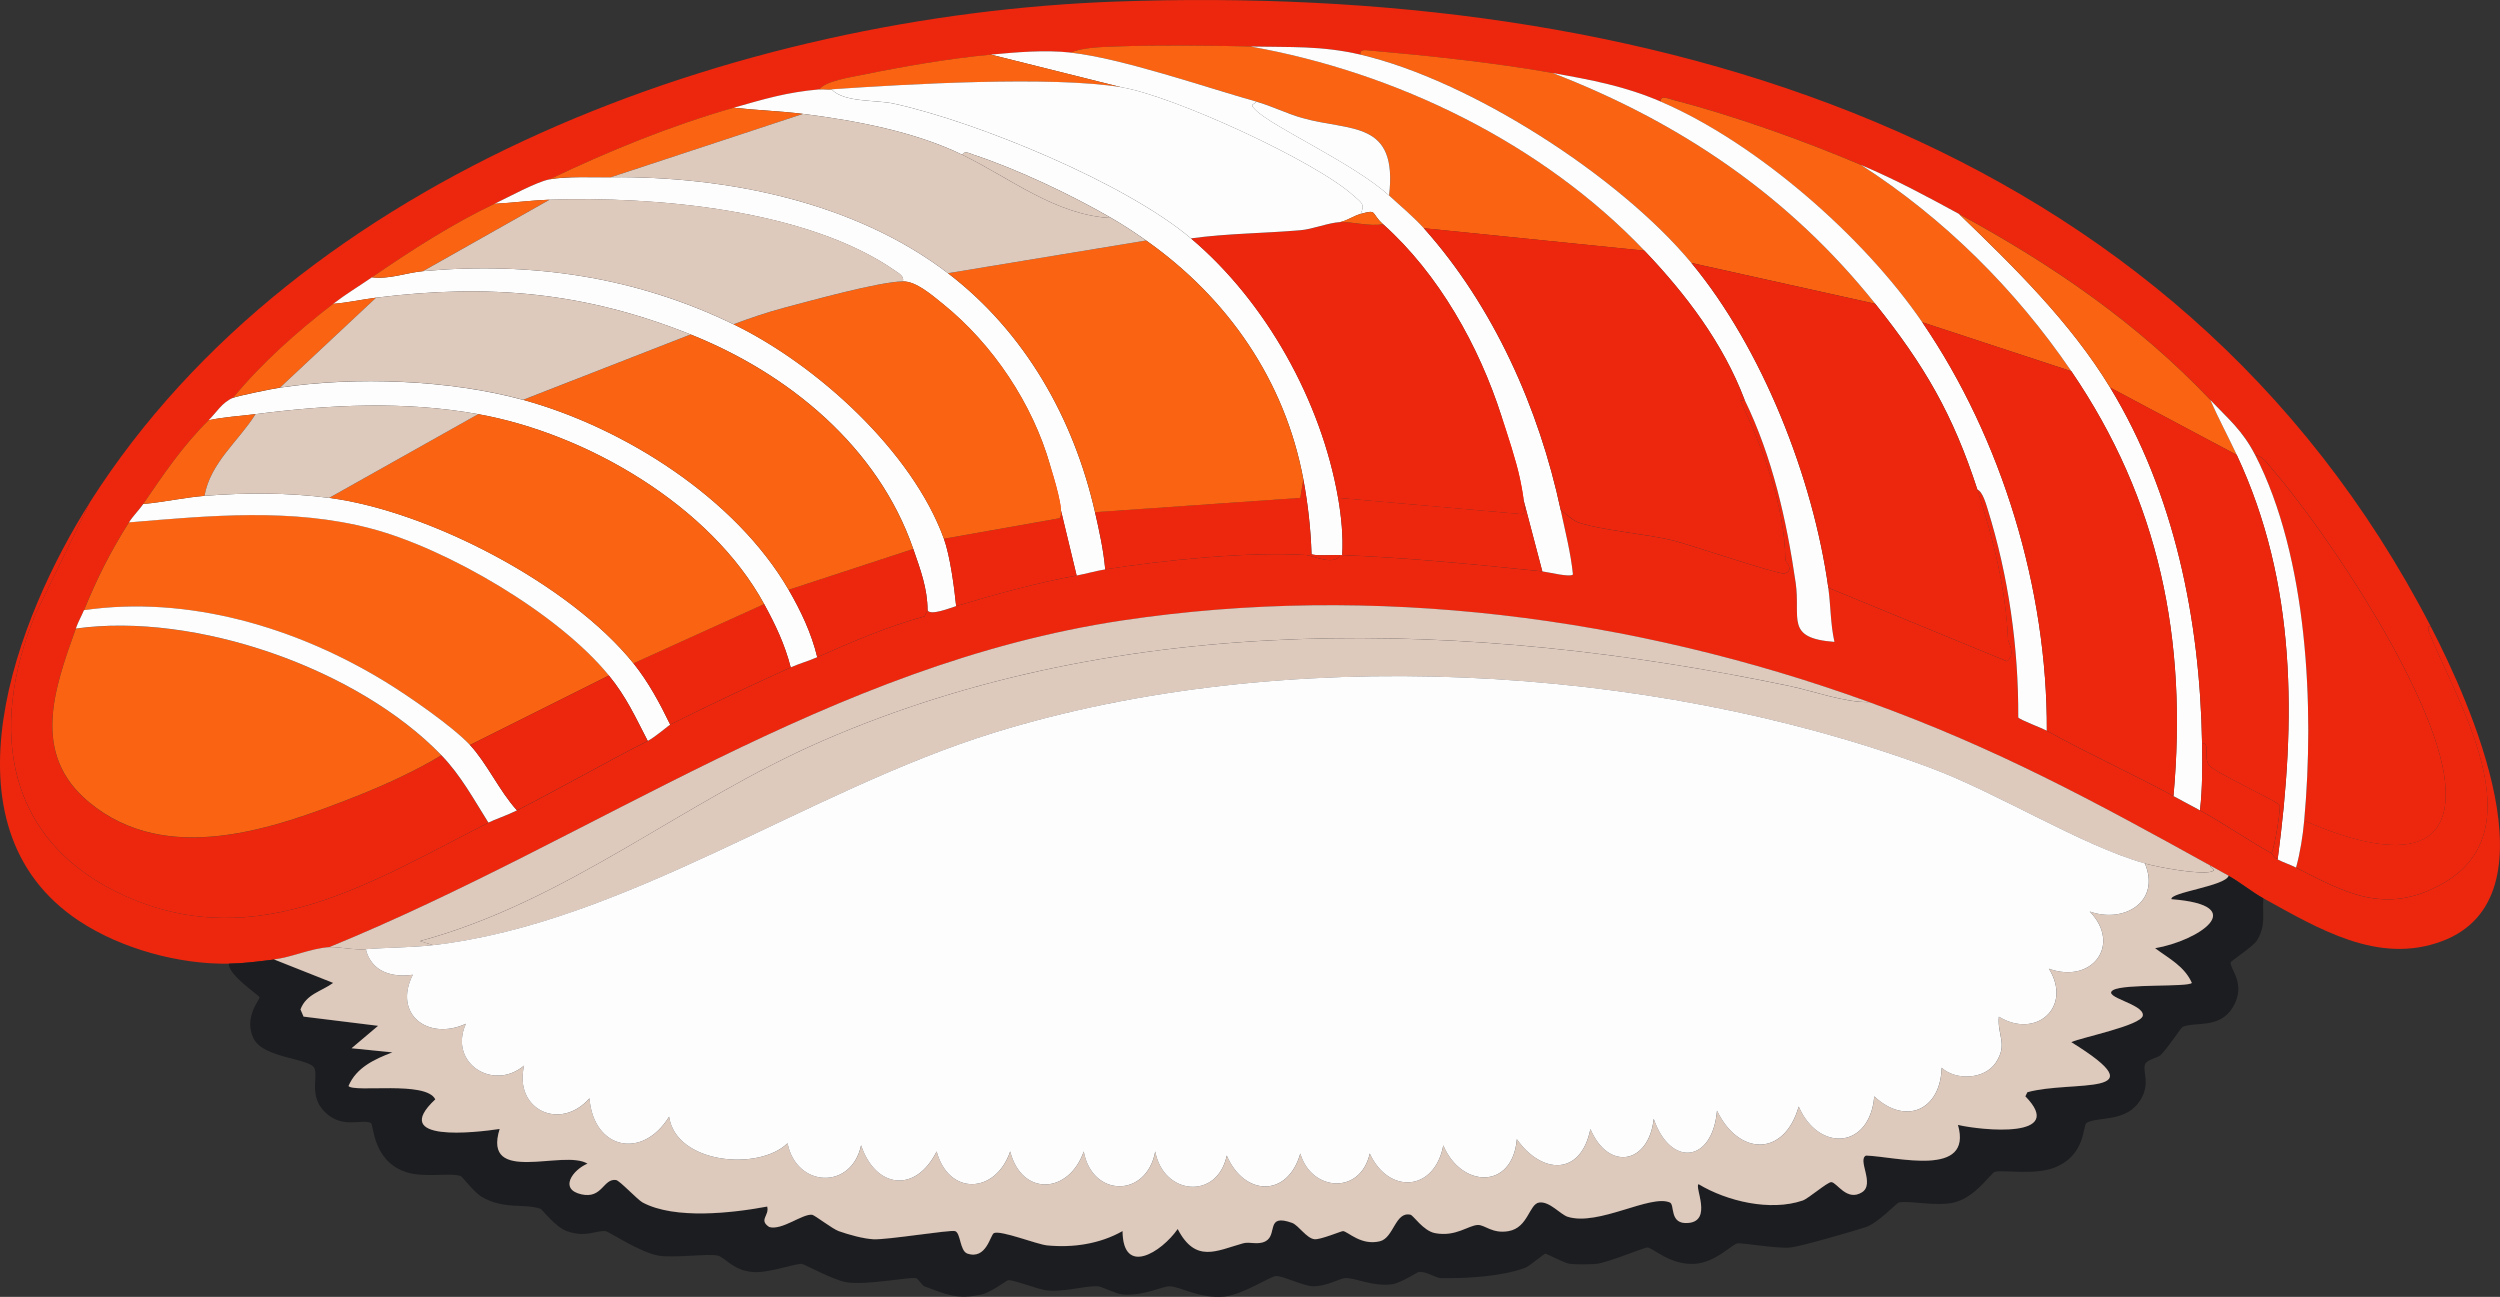 <?xml version="1.0" encoding="UTF-8"?>
<svg id="uuid-19d06ae6-4984-41b0-9528-c18e1582c1b4" data-name="圖層 1" xmlns="http://www.w3.org/2000/svg" width="500" height="259.37" xmlns:xlink="http://www.w3.org/1999/xlink" viewBox="0 0 500 259.37"><rect x="0" y="0" width="500" height="259.37" fill="#333333" stroke="none"/>
  <defs>
    <linearGradient id="uuid-f9a6b872-163d-4742-806a-c027d9dfdf0d" data-name="未命名漸層 156" x1="-2787.46" y1="41541.14" x2="4867.02" y2="42934.7" gradientTransform="translate(56.41 -370.13) scale(.01)" gradientUnits="userSpaceOnUse">
      <stop offset="0" stop-color="#f96312"/>
      <stop offset="1" stop-color="#f96312"/>
    </linearGradient>
  </defs>
  <g>
    <path d="M486.17,125.31c-.79-.39-.43.97-.41,1.02,5.39,13.58,21.95,39.7,2.66,50.45-11.25,6.27-19.21,1.87-29.21-3.27.83-2.98,1.35-6.32,1.63-9.4,10.42,4.6,29.98,10.91,28.19-7.56-1.67-17.15-23.3-49.67-34.72-62.91-.87-1.01-1.79-2.42-3.27-2.66-2.52-4.91-5.31-7.17-8.99-11.03-14.75-15.48-31.57-27.02-50.25-37.17-6.7-3.64-12.49-6.78-19.61-9.8-11.72-4.97-25.48-9.87-37.79-13.07-.59-.15-2.45-.97-2.25.41-7.2-3.1-13.92-4.35-21.65-5.72-11.72-2.07-24.68-3.44-36.56-4.49-.68-.06-2.05-.34-1.84.82-7.86-1.84-14.05-1.46-22.06-1.63-8.55-.19-18.24-.31-26.76,0-2.66.1-6.79.16-9.19,1.23-5.18-.57-10.75-.07-15.93.41-8.45.79-17.61,2.39-25.94,4.09-2.21.45-7.16,1.21-8.37,2.86-6.58.59-10.84,1.87-17.16,3.68-12.61,3.6-24.96,8.65-36.77,14.3-2.59.48-8.33,3.61-11.03,4.9-8.54,4.08-16.74,9.37-24.51,14.71-2.57,1.77-5.29,3.4-7.76,5.31-7.16,5.53-14.26,11.81-20.02,18.79-2.12.82-3.38,2.99-4.9,4.49-5.19,5.12-8.99,10.78-13.07,16.75-.74,1.08-2.07,2.42-2.86,3.68-3.81,6.05-6.27,10.96-8.99,17.57-.51,1.24-1.1,2.18-1.63,3.68-4.4,12.26-8.94,25.12,2.66,34.72,15.57,12.89,36.88,5.35,53.51-1.23,5.57-2.2,11.83-5.06,16.95-8.17,3.87,4,6.46,8.83,9.4,13.48-22.87,11.59-46,26.54-72.51,14.71C1.08,168.47-2.31,145.95,6.99,123.06l11.03-22.67C60,34.4,147.9,3,223.29.31c104.95-3.74,211.69,26.09,262.87,125Z" fill="#ed270e"/>
    <path d="M348.91,79.97c5.54,11.36,8.39,24.05,10.21,36.56,1.04,7.16-2.2,11.09,7.76,11.85-.79-3.52-.73-7.27-1.23-10.83l35.74,14.71c1.82-1.33.21-4.05.2-4.29-.4-10.13-2.98-20.34-6.13-30.03,1.03.35,1.74,2.93,2.04,3.88,4.18,13.37,6.2,27.66,6.13,41.67.19.43,4.93,2.22,5.72,2.66,8.15,4.56,17.97,9.01,25.33,13.07,1.76.97,3.55,1.9,5.31,2.86,4.83,2.63,9.44,5.89,14.3,8.58.33.18.24.69,1.23,1.23,1.1.6,2.53,1.05,3.68,1.63,10,5.14,17.95,9.54,29.21,3.27,19.29-10.75,2.73-36.87-2.66-50.45-.02-.05-.38-1.41.41-1.02,7.78,15.04,25.55,54.17,2.25,62.91-12.82,4.81-24.8-2.57-35.74-8.58-2.31-1.27-4.55-3.16-6.94-4.49-1.22-.68-2.45-1.36-3.68-2.04-23.5-12.99-42.68-23.43-68.22-32.68-47.24-17.12-99.2-23.84-149.31-16.34-58.6,8.77-105.21,43.49-158.7,65.36-3.73.25-7.37,2.01-11.03,2.45-3.08.37-5.85.76-8.99.82-9.98.18-21.62-2.99-30.03-8.58-28.58-19-12.39-60.72,2.25-83.74l-11.03,22.67c-9.31,22.88-5.92,45.41,18.18,56.17,26.5,11.84,49.64-3.11,72.51-14.71,1.17-.59,3.9-1.52,5.72-2.45,8.77-4.5,17.34-9.4,26.14-13.89,1.38-.7,4.24-3.14,4.49-3.27,7.61-3.83,16.22-7.86,24.1-11.44,1.57-.71,3.65-1.31,5.31-2.04,7-3.1,14.03-6.14,21.45-8.17l.61-1.23c.52,1.18,4.63-.49,5.72-.82,8.02-2.42,15.84-4.59,24.1-6.13,1.85-.35,4-.95,5.72-1.23,11.39-1.8,28.88-3.62,40.24-2.86,1.19.08,5.63,2.24,6.74,0,.14,0,.27,0,.41,0,13.52.56,26.61,1.87,40.03,3.27,1.07.11,5.59,1.27,6.13.61-.45-4.37-1.54-8.6-2.45-12.87.96.63,2.37,2.08,3.47,2.45,4.9,1.67,13.64,2.28,19.2,3.68,3.07.77,20.94,6.81,22.06,6.54,2.13-.53.21-2.49.2-2.66-.12-10.91-4.63-22.72-8.99-31.86l.82-.2Z" fill="#ed270e"/>
    <path d="M121.78,135.11l-27.78,13.89c-3.53-3.76-12.39-9.88-16.95-12.66-17.75-10.83-39.38-17.32-60.25-14.3,2.72-6.6,5.18-11.51,8.99-17.57,16.08-1.36,32.63-2.93,48.41,1.23,15.32,4.04,37.56,17.07,47.59,29.41Z" fill="url(#uuid-f9a6b872-163d-4742-806a-c027d9dfdf0d)"/>
    <path d="M88.28,151.05c-5.12,3.11-11.39,5.97-16.95,8.17-16.63,6.57-37.95,14.12-53.51,1.23-11.6-9.61-7.05-22.46-2.66-34.72,23.94-3.34,56.33,7.95,73.12,25.33Z" fill="#f96312"/>
    <path d="M250.05,9.29c29.15,5.17,58.32,19.31,78.84,40.85l-44.12-4.49c-1.88-2.1-4.8-4.59-6.94-6.54,1.77-15.16-7.68-12.79-17.36-15.52-3.09-.87-6.08-2.39-9.19-3.27-10.42-2.95-27.02-8.69-37.17-9.8,2.4-1.07,6.53-1.13,9.19-1.23,8.52-.31,18.21-.19,26.76,0Z" fill="#f96312"/>
    <path d="M310.51,14.6c25.65,9.9,47.4,24.72,64.54,46.16l-36.77-8.17c-14.39-17.37-44.19-36.53-66.18-41.67-.21-1.16,1.15-.88,1.84-.82,11.88,1.05,24.84,2.42,36.56,4.49Z" fill="#f96312"/>
    <path d="M460.84,164.12c2.06-22.59.7-52.65-9.8-73.12,1.48.24,2.4,1.65,3.27,2.66,11.42,13.24,33.05,45.76,34.72,62.91,1.8,18.47-17.77,12.15-28.19,7.56Z" fill="#ed270e"/>
    <path d="M372.19,32.99c16.67,10.73,30.92,24.91,42.08,41.26l-29.82-9.8c-11.72-17.15-33.13-35.88-52.29-44.12-.2-1.38,1.66-.56,2.25-.41,12.31,3.2,26.07,8.1,37.79,13.07Z" fill="#f96312"/>
    <path d="M163.86,17.87c.8-.07,1.65.06,2.45,0,2.55,2.69,8.84,2.06,12.46,2.86,16.85,3.71,46.33,15.89,59.44,26.96,15,12.66,26.04,32.55,29.41,51.88.63,3.62,1.05,7.76.82,11.44-.14,0-.27,0-.41,0-.91-.04-5.42.21-5.72-.2-.16-5.04-.71-9.96-1.63-14.91-3.69-19.82-15.17-36.31-31.45-47.8-2.33-1.64-4.48-3.06-6.94-4.49-7.99-4.63-18.83-9.78-27.57-12.66-.64-.21-1.83-.92-2.25,0-9.54-4.62-21.32-6.84-31.86-8.17-4.6-.58-9.3-.73-13.89-1.23,6.32-1.8,10.58-3.09,17.16-3.68Z" fill="#fdfdfd"/>
    <path d="M214.1,10.52c10.15,1.11,26.75,6.85,37.17,9.8-.8.81-1.29.5-.2,1.63,3.23,3.35,19.63,10.7,26.76,17.16,2.14,1.94,5.07,4.44,6.94,6.54,13.92,15.58,23.04,36.05,27.37,56.37.91,4.27,2,8.5,2.45,12.87-.54.65-5.05-.5-6.13-.61l-8.17-31.05c-4.49-14.03-12.56-28.45-23.69-38.4-2.54-2.27-1-3.01-4.49-2.04.97-2,.15-2.25-1.43-3.68-7.71-6.96-36.16-19.98-46.37-21.65l-26.14-6.54c5.18-.48,10.75-.98,15.93-.41Z" fill="#fdfdfd"/>
    <path d="M272.11,10.93c21.99,5.14,51.78,24.3,66.18,41.67,14.17,17.09,24.34,43.01,27.37,64.95.49,3.56.43,7.3,1.23,10.83-9.96-.75-6.72-4.68-7.76-11.85-1.82-12.52-4.67-25.2-10.21-36.56-4.32-11.36-11.71-21.1-20.02-29.82-20.52-21.54-49.69-35.68-78.84-40.85,8.01.18,14.2-.2,22.06,1.63Z" fill="#fdfdfd"/>
    <path d="M122.19,35.44c23.11-.23,48.77,4.94,67.4,19.2,15.41,11.79,25.16,29.05,29.41,47.8.86,3.79,1.7,7.56,2.04,11.44-1.72.27-3.87.88-5.72,1.23l-5.31-22.06c-3.48-12.23-11.39-24.16-21.45-32.27-2.16-1.75-5.37-4.55-7.97-4.49.26-1.01-.76-1.57-1.43-2.04-17.63-12.38-48.24-15.01-69.24-14.3-3.68.12-7.37.63-11.03.82,2.7-1.29,8.44-4.42,11.03-4.9,3.41-.63,8.65-.37,12.26-.41Z" fill="#fdfdfd"/>
    <path d="M332.16,20.32c19.16,8.24,40.57,26.97,52.29,44.12,16,23.4,25.02,53.41,24.92,81.7-.79-.44-5.53-2.23-5.72-2.66.07-14.01-1.95-28.29-6.13-41.67-.3-.95-1.01-3.53-2.04-3.88-4.89-15.07-10.56-24.84-20.43-37.17-17.14-21.45-38.89-36.26-64.54-46.16,7.73,1.37,14.45,2.62,21.65,5.72Z" fill="#fdfdfd"/>
    <path d="M146.7,64.85c16.77,8.15,35.76,25.47,42.08,42.89,1.24,3.41,2.08,9.75,2.45,13.48-1.09.33-5.2,2-5.72.82,0-4.37-1.47-8.24-2.86-12.26-7.08-20.46-24.96-35.07-44.53-42.89-21.15-8.46-40.25-10.19-62.91-7.35-2.86.36-5.73,1.02-8.58,1.23,2.48-1.91,5.19-3.54,7.76-5.31,3.43.45,6.87-.92,10.21-1.23,21.69-1.96,42.54,1.13,62.09,10.62Z" fill="#fdfdfd"/>
    <path d="M104.62,79.97c20.12,5.51,42.48,19.65,53.11,37.99,2.46,4.25,4.56,8.66,5.72,13.48-1.66.73-3.74,1.33-5.31,2.04-1.19-4.63-3.05-8.52-5.31-12.66-10.73-19.67-35.48-34.09-57.19-37.99-14.8-2.66-29.69-1.91-44.53,0-3.13.4-6.3.55-9.4,1.23,1.52-1.5,2.78-3.67,4.9-4.49,1.15-.45,7.91-1.82,9.4-2.04,15.12-2.28,33.93-1.57,48.61,2.45Z" fill="#fdfdfd"/>
    <path d="M391.8,42.79c10.94,10.54,22.28,21.63,30.23,34.72,12.86,21.18,17.97,46.44,18.38,71.08.08,4.49.1,9.01-.41,13.48-1.77-.96-3.55-1.89-5.31-2.86,2.83-31.23-2.81-59.15-20.43-84.97-11.15-16.35-25.41-30.53-42.08-41.26,7.12,3.02,12.91,6.16,19.61,9.8Z" fill="#fdfdfd"/>
    <path d="M65.82,99.57c19.99,2.6,48.16,17.29,60.87,33.09,2.99,3.72,5.27,7.97,7.35,12.26-.26.13-3.12,2.57-4.49,3.27-2.53-4.87-4.25-8.76-7.76-13.07-10.03-12.34-32.27-25.38-47.59-29.41-15.78-4.16-32.33-2.58-48.41-1.23.79-1.26,2.12-2.59,2.86-3.68,4.06-.37,8.2-1.31,12.26-1.63,8.28-.67,16.71-.66,24.92.41Z" fill="#fdfdfd"/>
    <path d="M442.05,79.97c1.64,3.72,3.58,7.33,5.31,11.03l-25.33-13.48c-7.95-13.09-19.29-24.18-30.23-34.72,18.68,10.16,35.5,21.69,50.25,37.17Z" fill="#f96312"/>
    <path d="M94,149c3.34,3.57,5.97,9.36,9.4,13.07-1.82.93-4.55,1.86-5.72,2.45-2.93-4.65-5.53-9.48-9.4-13.48-16.79-17.37-49.18-28.67-73.12-25.33.54-1.5,1.12-2.44,1.63-3.68,20.88-3.02,42.51,3.46,60.25,14.3,4.56,2.78,13.43,8.9,16.95,12.66Z" fill="#fdfdfd"/>
    <path d="M451.04,91c10.51,20.47,11.86,50.53,9.8,73.12-.28,3.07-.8,6.42-1.63,9.4-1.14-.59-2.58-1.04-3.68-1.63,3.69-27.76,3.85-55.18-8.17-80.88-1.73-3.7-3.67-7.31-5.31-11.03,3.68,3.86,6.47,6.12,8.99,11.03Z" fill="#fdfdfd"/>
    <path d="M224.32,17.46c-14.12-2.31-42.98-.62-58.01.41-.81.06-1.65-.07-2.45,0,1.21-1.65,6.17-2.41,8.37-2.86,8.33-1.7,17.49-3.3,25.94-4.09l26.14,6.54Z" fill="#f96312"/>
    <path d="M146.7,21.55c4.59.5,9.29.65,13.89,1.23l-38.4,12.66c-3.6.04-8.85-.22-12.26.41,11.8-5.64,24.16-10.7,36.77-14.3Z" fill="#f96312"/>
    <path d="M51.11,82.83c-3.42,5.44-9.01,9.68-10.21,16.34-4.05.33-8.19,1.26-12.26,1.63,4.08-5.97,7.89-11.63,13.07-16.75,3.1-.67,6.27-.82,9.4-1.23Z" fill="#f96312"/>
    <path d="M75.21,59.54l-19.2,17.97c-1.48.22-8.25,1.6-9.4,2.04,5.76-6.98,12.86-13.27,20.02-18.79,2.85-.2,5.72-.87,8.58-1.23Z" fill="#f96312"/>
    <path d="M109.93,39.93l-25.33,14.3c-3.34.3-6.78,1.67-10.21,1.23,7.77-5.34,15.97-10.62,24.51-14.71,3.66-.19,7.35-.69,11.03-.82Z" fill="#f96312"/>
    <path d="M328.89,50.14c8.31,8.72,15.7,18.46,20.02,29.82l-.82.2c4.36,9.15,8.87,20.95,8.99,31.86,0,.16,1.93,2.13-.2,2.66-1.12.28-18.99-5.76-22.06-6.54-5.56-1.4-14.3-2.01-19.2-3.68-1.1-.38-2.51-1.82-3.47-2.45-4.33-20.33-13.45-40.8-27.37-56.37l44.12,4.49Z" fill="#ed270e"/>
    <path d="M375.05,60.77c9.86,12.34,15.53,22.1,20.43,37.17,3.14,9.69,5.73,19.89,6.13,30.03,0,.24,1.61,2.96-.2,4.29l-35.74-14.71c-3.03-21.94-13.2-47.86-27.37-64.95l36.77,8.17Z" fill="#ed270e"/>
    <path d="M414.27,74.25c17.61,25.82,23.26,53.74,20.43,84.97-7.36-4.06-17.17-8.51-25.33-13.07.1-28.29-8.92-58.3-24.92-81.7l29.82,9.8Z" fill="#ed270e"/>
    <path d="M447.36,91c12.02,25.7,11.86,53.12,8.17,80.88-.98-.53-.9-1.04-1.23-1.23.66-1.17,1.89-9.03,1.63-9.6-.33-.74-13.08-6.61-14.09-7.97-1.28-1.7.37-4.34-1.43-4.49-.42-24.64-5.52-49.9-18.38-71.08l25.33,13.48Z" fill="#ed270e"/>
    <path d="M268.03,111.01c-1.11,2.24-5.55.08-6.74,0-11.36-.76-28.85,1.06-40.24,2.86-.34-3.88-1.18-7.65-2.04-11.44l41.05-2.86.61-3.68c.92,4.95,1.47,9.87,1.63,14.91.3.42,4.81.16,5.72.2Z" fill="#ed270e"/>
    <path d="M121.78,135.11c3.51,4.32,5.23,8.2,7.76,13.07-8.8,4.49-17.38,9.39-26.14,13.89-3.42-3.71-6.05-9.51-9.4-13.07l27.78-13.89Z" fill="#ed270e"/>
    <path d="M308.47,114.28c-13.42-1.4-26.51-2.71-40.03-3.27.24-3.68-.19-7.82-.82-11.44l36.97,3.27c.81-.28-.36-5.95-.61-7.15-.79-3.74-2.48-8.72-3.68-12.46l8.17,31.05Z" fill="#ed270e"/>
    <path d="M158.14,133.48c-7.88,3.57-16.5,7.6-24.1,11.44-2.08-4.28-4.36-8.53-7.35-12.26l26.14-11.85c2.26,4.14,4.12,8.03,5.31,12.66Z" fill="#ed270e"/>
    <path d="M185.51,122.04l-.61,1.23c-7.42,2.03-14.45,5.07-21.45,8.17-1.16-4.82-3.26-9.23-5.72-13.48l24.92-8.17c1.39,4.01,2.85,7.89,2.86,12.26Z" fill="#ed270e"/>
    <path d="M215.33,115.1c-8.26,1.54-16.08,3.71-24.1,6.13-.37-3.73-1.21-10.07-2.45-13.48l23.08-4.09c1.31-.76-1.35-8.9-1.84-10.62l5.31,22.06Z" fill="#ed270e"/>
    <path d="M454.3,170.65c-4.86-2.69-9.47-5.95-14.3-8.58.5-4.47.48-8.99.41-13.48,1.8.16.15,2.8,1.43,4.49,1.02,1.35,13.76,7.23,14.09,7.97.26.57-.98,8.43-1.63,9.6Z" fill="#ed270e"/>
    <path d="M277.83,39.12c-7.13-6.46-23.52-13.81-26.76-17.16-1.09-1.13-.6-.82.2-1.63,3.11.88,6.1,2.4,9.19,3.27,9.68,2.73,19.13.36,17.36,15.52Z" fill="#fdfdfd"/>
    <path d="M260.67,95.9l-.61,3.68-41.05,2.86c-4.25-18.75-14-36-29.41-47.8l39.62-6.54c16.29,11.49,27.77,27.97,31.45,47.8Z" fill="#f96312"/>
    <path d="M268.03,44.43c2.21-.13,6.06.94,8.58.41,11.14,9.95,19.2,24.37,23.69,38.4,1.2,3.74,2.88,8.72,3.68,12.46.25,1.2,1.43,6.87.61,7.15l-36.97-3.27c-3.37-19.33-14.42-39.22-29.41-51.88,7.23-1,14.58-1.02,21.86-1.63,2.52-.21,5.52-1.49,7.97-1.63Z" fill="#ed270e"/>
    <path d="M224.32,17.46c10.2,1.67,38.65,14.69,46.37,21.65,1.58,1.43,2.4,1.67,1.43,3.68-1.41.39-2.64,1.32-4.09,1.63-2.44.14-5.44,1.42-7.97,1.63-7.27.62-14.62.63-21.86,1.63-13.1-11.07-42.59-23.25-59.44-26.96-3.62-.8-9.9-.17-12.46-2.86,15.03-1.03,43.89-2.72,58.01-.41Z" fill="#fdfdfd"/>
    <path d="M192.45,30.95c9.59,4.65,18.67,12.11,29.82,12.66,2.47,1.43,4.62,2.85,6.94,4.49l-39.62,6.54c-18.63-14.26-44.3-19.43-67.4-19.2l38.4-12.66c10.54,1.33,22.32,3.55,31.86,8.17Z" fill="#dec9bd"/>
    <path d="M222.27,43.61c-11.15-.55-20.24-8.02-29.82-12.66.42-.92,1.61-.21,2.25,0,8.74,2.88,19.58,8.03,27.57,12.66Z" fill="#dec9bd"/>
    <path d="M276.6,44.83c-2.52.53-6.37-.54-8.58-.41,1.44-.31,2.67-1.24,4.09-1.63,3.5-.96,1.95-.23,4.49,2.04Z" fill="#f96312"/>
    <path d="M210.02,93.04c.49,1.72,3.15,9.86,1.84,10.62l-23.08,4.09c-6.32-17.42-25.31-34.75-42.08-42.89,3.23-1.2,6.68-2.39,10.01-3.27,5.46-1.44,18.94-5.21,23.9-5.31,2.6-.05,5.8,2.75,7.97,4.49,10.06,8.11,17.97,20.04,21.45,32.27Z" fill="#f96312"/>
    <path d="M180.61,56.27c-4.96.1-18.43,3.87-23.9,5.31-3.33.88-6.78,2.07-10.01,3.27-19.55-9.5-40.4-12.58-62.09-10.62l25.33-14.3c21.01-.71,51.61,1.92,69.24,14.3.67.47,1.69,1.03,1.43,2.04Z" fill="#dec9bd"/>
    <path d="M182.65,109.79l-24.92,8.17c-10.63-18.34-32.99-32.48-53.11-37.99l33.5-13.07c19.57,7.82,37.44,22.44,44.53,42.89Z" fill="#f96312"/>
    <path d="M138.12,66.89l-33.5,13.07c-14.68-4.02-33.5-4.73-48.61-2.45l19.2-17.97c22.66-2.84,41.76-1.1,62.91,7.35Z" fill="#dec9bd"/>
    <path d="M152.83,120.82l-26.14,11.85c-12.7-15.8-40.88-30.49-60.87-33.09l29.82-16.75c21.71,3.9,46.46,18.32,57.19,37.99Z" fill="#f96312"/>
    <path d="M95.64,82.83l-29.82,16.75c-8.21-1.07-16.64-1.08-24.92-.41,1.2-6.66,6.79-10.9,10.21-16.34,14.83-1.91,29.73-2.66,44.53,0Z" fill="#dec9bd"/>
  </g>
  <g>
    <path d="M452.67,179.64c-.23,3.29.56,5.33-1.23,8.37-.77,1.32-5.28,4.15-5.31,4.49-.14,1.37,3.23,4.35.41,8.99-2.66,4.35-7.46,2.79-10.01,3.88-.33.14-3.08,4.43-4.49,5.72-.46.42-2.81.88-3.06,1.84-.43,1.6,1.07,3.78-.82,6.94-2.82,4.74-8.51,3.35-10.83,4.7-.85.49-.07,6.52-6.54,8.99-4.03,1.54-10.5.33-11.85.82-.82.3-3.88,5.13-8.17,6.13-3.64.84-9.07-.48-11.03,0-.4.1-4.23,4.15-6.54,4.9-2.48.81-12.88,3.85-15.11,4.09-2.73.28-9.66-.99-10.62-.82-1.12.21-4.38,3.86-8.58,4.09-4.93.26-8.19-3.17-9.4-3.27-.57-.05-8.05,3.08-10.21,3.27-1.41.12-3.94.16-5.31,0-1.09-.13-4.64-2.06-4.9-2.04-.25.01-3.23,2.55-4.09,2.86-4.77,1.72-11.59,2.11-16.75,2.04-1.05-.01-3.06-1.44-4.49-1.23-.31.05-3.63,2.23-5.31,2.45-3.93.53-7.12-1.28-9.4-1.23-1,.03-3.87,1.74-6.54,1.63-1.94-.08-6.13-2.19-7.35-2.04-1.24.15-6.64,3.73-10.21,4.09-5.1.51-8.93-2.04-11.03-2.04-1.52,0-5.11,1.98-9.4,1.63-1.27-.1-4.19-1.6-4.9-1.63-2.92-.12-6.47,1.18-10.21.82-1.72-.16-6.82-2.2-7.76-2.04-.3.05-3.53,2.48-5.31,2.86-4.98,1.05-7.02,0-11.44-1.63-.4-.15-1.32-1.56-1.63-1.63-1.33-.3-9.83,1.44-13.89.82-2.64-.4-8.42-3.61-8.99-3.68-1.22-.14-6.68,1.89-9.8,1.63-3.9-.32-5.52-2.87-6.94-3.27-1.74-.49-8.65.5-11.85,0-3.66-.58-10.03-4.82-10.62-4.9-1.86-.25-3.94,1.35-7.76,0-2.36-.84-4.98-4.38-5.31-4.49-3.28-1.12-7.34.25-11.85-2.45-1.37-.82-3.81-3.99-4.09-4.09-2.25-.74-7.37.43-11.03-.82-6.66-2.27-6.36-9.55-6.94-9.8-1.86-.82-5.26,1.02-8.58-1.63-3.99-3.2-2.01-7.19-2.66-9.19-.71-2.2-10.27-1.98-12.26-6.13-1.99-4.17,1.32-7.75,1.23-8.17-.1-.45-6.33-4.47-6.13-6.74,3.13-.06,5.91-.45,8.99-.82l11.85,4.7c-2.41,1.74-5.4,2.23-6.54,5.31l.61,1.43,14.91,1.84-5.31,4.49,8.17.82c-3.52,1.35-7.2,3-8.78,6.74,1.26,1.35,15.55-1.12,17.36,2.66-9.29,8.67,8.06,6.64,12.87,5.92-3.52,11.32,12.84,3.99,17.57,6.94-2.9,1.21-5.77,5.09-1.23,6.13,4.21.96,4.37-3.23,6.94-2.86.73.11,4.29,3.95,5.31,4.49,6.44,3.45,17.92,2.12,24.92.82.5,1.8-1.78,2.66.41,4.09,2.55.73,6.64-2.69,8.58-2.45.5.06,4.06,2.83,5.31,3.27,1.98.7,4.89,1.52,6.94,1.63,2.76.15,15.38-1.94,16.34-1.63,1.14.36.92,3.95,2.45,4.49,3.81,1.3,4.58-3.74,5.31-4.09,1.35-.64,8.6,2.25,10.62,2.45,5.14.52,10.58-.28,15.11-2.86.08,9.08,7.75,4.26,11.03-.41,3.58,6.89,7.74,4.35,13.07,2.86,1.37-.38,2.96.4,4.49-.41,2.48-1.3-.07-5.61,5.31-3.68,1.29.46,2.89,3.1,4.49,3.27,1.2.12,5.42-1.68,5.72-1.63,1.03.14,3.62,2.95,7.35,2.04,2.8-.68,3.06-6.02,6.13-5.31.59.14,2.56,3.23,4.9,3.68,4.15.8,6.71-1.59,8.58-1.63,1.43-.03,2.88,1.8,6.13,1.23,3.94-.69,4.1-5.43,6.13-5.72,2.09-.29,4.24,2.4,5.72,2.86,6.17,1.9,16.56-4.57,20.43-2.86,1.01.45-.19,4.43,3.68,4.09,4.85-.44,1.2-7.17,2.04-7.76,5.67,3.42,14.36,5.47,20.83,3.27,1.15-.39,4.94-3.69,5.72-3.68,1.09.02,3.1,3.94,6.13,2.04,2.65-1.66-1-6.53.82-7.35,6.11.22,21.41,4.49,18.38-6.13,4.77,1.11,21.83,2.84,13.48-5.72l.41-.82c8.98-2.48,26.74,1.1,8.78-10.01,1.9-.92,14-3.33,14.3-5.31.35-2.33-8.32-3.69-5.92-5.11,2.21-1.3,15.04-.55,15.73-1.43-1.49-3.34-4.61-4.9-7.35-6.94,8.58-1.45,19.41-8.57,3.27-9.8-.38-1.37,10.82-2.63,11.44-4.7,2.39,1.33,4.63,3.22,6.94,4.49Z" fill="#1c1d20"/>
    <path d="M442.05,173.1c1.23.68,2.45,1.36,3.68,2.04-.62,2.07-11.81,3.33-11.44,4.7,16.14,1.24,5.31,8.35-3.27,9.8,2.74,2.05,5.87,3.6,7.35,6.94-.69.88-13.52.13-15.73,1.43-2.4,1.41,6.27,2.78,5.92,5.11-.3,1.98-12.39,4.39-14.3,5.31,17.96,11.11.2,7.53-8.78,10.01l-.41.82c8.35,8.55-8.71,6.83-13.48,5.72,3.02,10.62-12.27,6.35-18.38,6.13-1.81.82,1.83,5.69-.82,7.35-3.03,1.9-5.03-2.02-6.13-2.04-.78-.02-4.57,3.28-5.72,3.68-6.47,2.21-15.16.15-20.83-3.27-.84.59,2.81,7.32-2.04,7.76-3.87.35-2.67-3.64-3.68-4.09-3.87-1.71-14.25,4.76-20.43,2.86-1.48-.46-3.63-3.15-5.72-2.86-2.03.29-2.19,5.03-6.13,5.72-3.24.57-4.7-1.26-6.13-1.23-1.87.04-4.42,2.43-8.58,1.63-2.34-.45-4.31-3.54-4.9-3.68-3.07-.71-3.33,4.63-6.13,5.31-3.73.91-6.33-1.9-7.35-2.04-.29-.04-4.52,1.76-5.72,1.63-1.6-.17-3.2-2.81-4.49-3.27-5.38-1.93-2.83,2.38-5.31,3.68-1.54.81-3.12.03-4.49.41-5.33,1.49-9.49,4.03-13.07-2.86-3.28,4.67-10.95,9.49-11.03.41-4.53,2.58-9.98,3.38-15.11,2.86-2.02-.2-9.27-3.09-10.62-2.45-.73.35-1.5,5.38-5.31,4.09-1.53-.55-1.31-4.13-2.45-4.49-.96-.31-13.58,1.78-16.34,1.63-2.05-.11-4.97-.93-6.94-1.63-1.25-.44-4.81-3.21-5.31-3.27-1.93-.24-6.03,3.18-8.58,2.45-2.19-1.43.09-2.28-.41-4.09-7,1.3-18.48,2.63-24.92-.82-1.02-.55-4.58-4.39-5.31-4.49-2.58-.37-2.73,3.82-6.94,2.86-4.55-1.04-1.68-4.92,1.23-6.13-4.73-2.95-21.09,4.38-17.57-6.94-4.81.72-22.15,2.75-12.87-5.92-1.81-3.77-16.1-1.31-17.36-2.66,1.58-3.74,5.26-5.39,8.78-6.74l-8.17-.82,5.31-4.49-14.91-1.84-.61-1.43c1.13-3.08,4.13-3.57,6.54-5.31l-11.85-4.7c3.66-.44,7.3-2.2,11.03-2.45,1.82-.12,4.97.61,7.35.41,1.11,4.56,5.29,5.71,9.4,5.11-4,7.95,3.1,13.27,10.62,9.8-3.53,7.79,5.38,13.6,11.64,8.37-2.1,8.86,7.27,13.17,13.07,6.54.83,10.23,10.62,12.32,15.93,3.68,1.39,9.44,17.91,10.92,23.69,5.31,1.77,8.91,12.8,9.39,14.71.41,2.9,8.64,10.91,9.65,15.11,1.23,2.44,8.96,11.81,8.48,14.71,0,2.33,9.08,11.75,8.52,14.71,0,1.63,9.19,12.56,9.38,14.3,0,1.59,8.75,12.4,9.78,14.3.82,3.48,8.17,12.2,8.45,14.71-.41,2.23,7.65,12.05,8.3,13.89,0,3.78,8.26,12.98,7.59,14.71-1.63,3.52,8.48,13.8,9.01,14.71-1.23,4.98,7.06,12.8,7.42,14.71-2.04,3.62,8.52,11.7,6.99,12.66-2.04,3.32,9.7,11.75,8.84,12.66-1.63,4.34,9.06,13.44,9.3,16.34-.82,3.97,9.13,14.21,8.55,15.11-2.04,6.2,5.83,13.24,2.85,13.48-5.72,2.87,2.6,8.61,2.34,10.83-1.02,2.46-3.73.27-5.45.61-9.19,7.42,4.54,14.77-1.91,10.01-9.6,8.59,3.12,14.6-4.75,8.17-11.44,6.84,2.45,14.24-1.96,11.03-9.6,2.61.74,11.01,2.31,13.28,1.63,1.22-.36-.26-.65-.2-1.23Z" fill="#dec9bd"/>
    <path d="M373.83,140.42c25.54,9.25,44.72,19.69,68.22,32.68-.06.57,1.42.86.2,1.23-2.26.67-10.67-.9-13.28-1.63-12.74-3.61-29.33-14.09-43.1-19.2-56.21-20.87-129.6-24.76-187.1-6.94-37.39,11.59-73.82,38.08-112.13,42.48l-2.66-.82c29.48-7.97,52.59-27.89,80.48-40.03,60.46-26.33,129.64-24.31,193.22-11.03,5.2,1.09,11.06,3.33,16.14,3.27Z" fill="#dec9bd"/>
    <path d="M373.83,140.42c-5.07.07-10.94-2.18-16.14-3.27-63.59-13.28-132.76-15.3-193.22,11.03-27.88,12.14-51,32.06-80.48,40.03l2.66.82c-4.52.52-9,.45-13.48.82-2.38.2-5.53-.53-7.35-.41,53.5-21.87,100.1-56.59,158.7-65.36,50.11-7.5,102.07-.78,149.31,16.34Z" fill="#dec9bd"/>
    <path d="M428.98,172.7c3.21,7.64-4.19,12.05-11.03,9.6,6.43,6.69.42,14.56-8.17,11.44,4.76,7.69-2.59,14.14-10.01,9.6-.35,3.74,1.85,5.47-.61,9.19-2.22,3.36-7.96,3.63-10.83,1.02-.24,8.56-7.28,11.55-13.48,5.72-.9,10.59-11.15,11.17-15.11,2.04-2.9,10.12-12,9.87-16.34.82-.91,10.48-9.34,11.34-12.66,1.63-.96,9.03-9.04,10.56-12.66,2.04-1.9,9.46-9.73,9.1-14.71,2.04-.9,10.23-11.18,9.71-14.71,1.23-1.72,9.23-10.92,9.89-14.71,1.63-1.84,8.3-11.66,7.65-13.89,0-2.51,8.85-11.22,8.58-14.71.41-1.9,8.97-12.7,7.93-14.3-.82-1.74,9.38-12.66,9.19-14.3,0-2.95,8.52-12.38,9.08-14.71,0-2.89,8.48-12.27,8.96-14.71,0-4.2,8.42-12.21,7.42-15.11-1.23-1.91,8.98-12.94,8.51-14.71-.41-5.78,5.61-22.3,4.13-23.69-5.31-5.31,8.65-15.1,6.55-15.93-3.68-5.81,6.63-15.17,2.32-13.07-6.54-6.26,5.23-15.17-.58-11.64-8.37-7.52,3.47-14.62-1.86-10.62-9.8-4.1.6-8.29-.55-9.4-5.11,4.48-.37,8.96-.3,13.48-.82,38.32-4.41,74.75-30.9,112.13-42.48,57.5-17.82,130.89-13.92,187.1,6.94,13.77,5.11,30.36,15.59,43.1,19.2Z" fill="#fdfdfd"/>
  </g>
</svg>